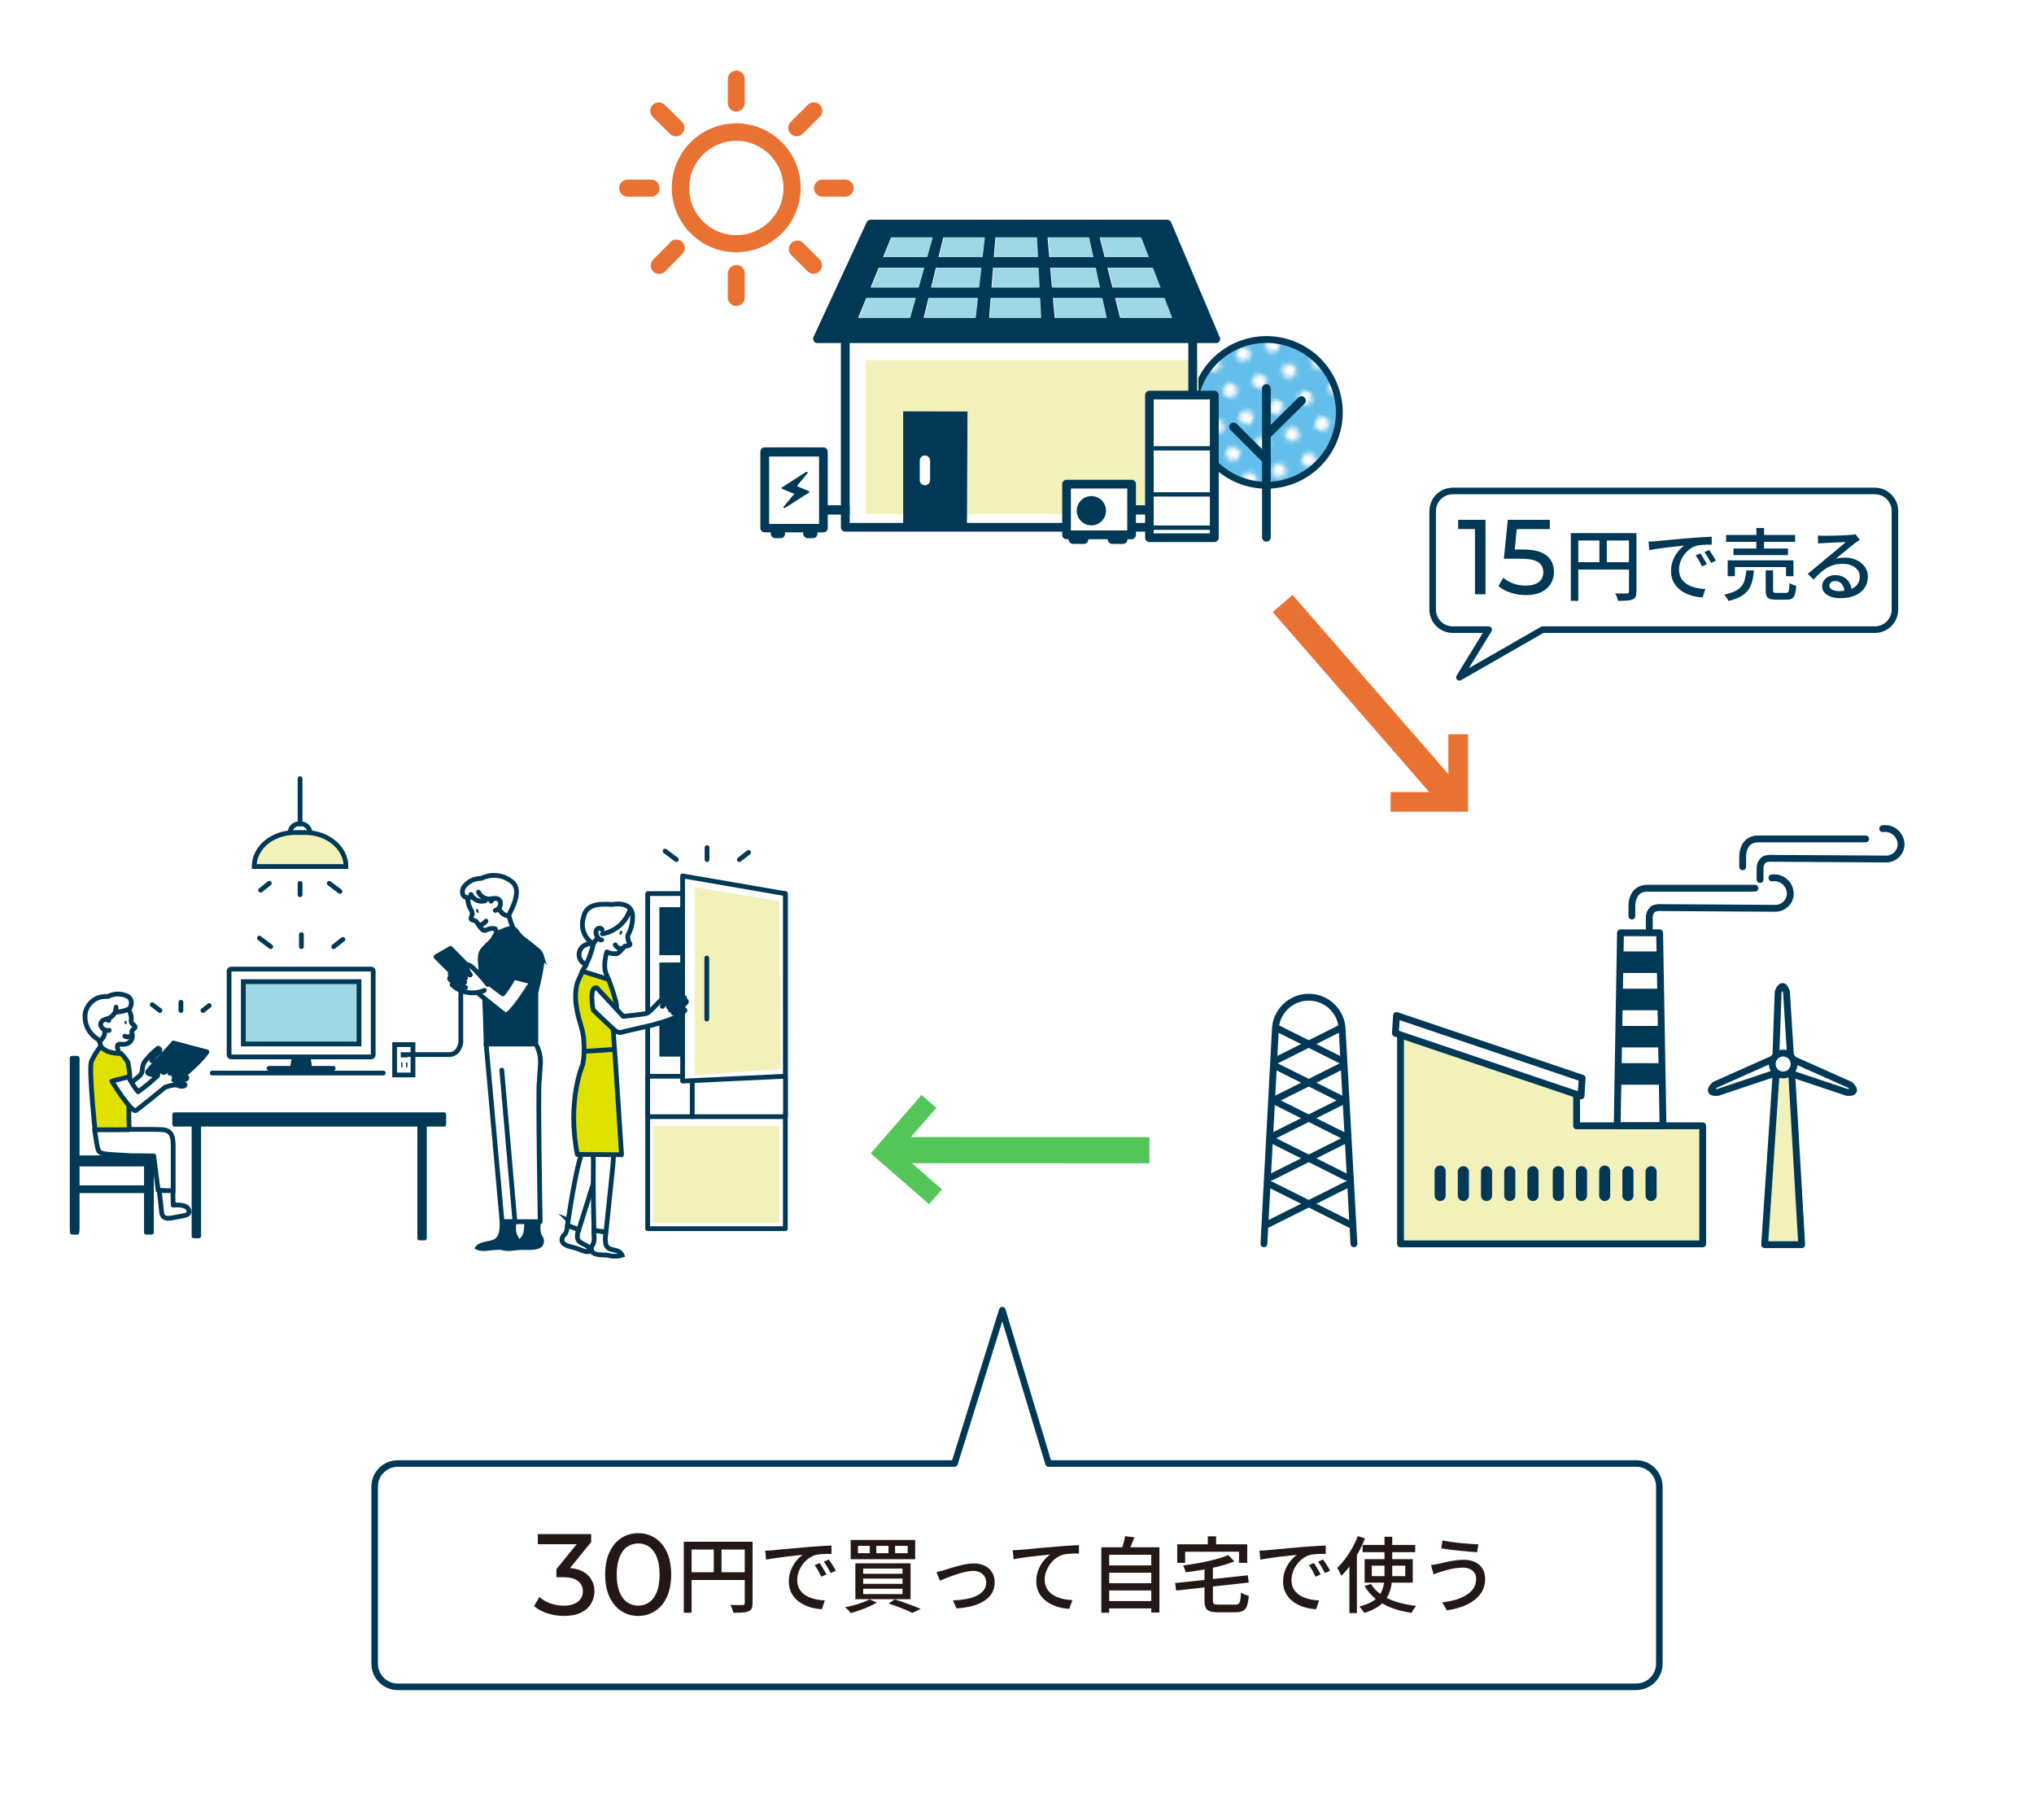 <?xml version="1.0" encoding="UTF-8"?><svg id="_レイヤー_4" xmlns="http://www.w3.org/2000/svg" xmlns:xlink="http://www.w3.org/1999/xlink" viewBox="0 0 440 393.667"><defs><style>.cls-1,.cls-2,.cls-3,.cls-4,.cls-5,.cls-6,.cls-7,.cls-8{fill:none;}.cls-9,.cls-10,.cls-11,.cls-12,.cls-13,.cls-14,.cls-15,.cls-16,.cls-17,.cls-18,.cls-19,.cls-6,.cls-7,.cls-8{stroke:#003856;}.cls-9,.cls-10,.cls-11,.cls-12,.cls-13,.cls-17,.cls-18,.cls-19,.cls-8{stroke-width:1.03px;}.cls-9,.cls-11,.cls-2,.cls-3,.cls-12,.cls-13,.cls-4,.cls-5,.cls-19{stroke-miterlimit:10;}.cls-9,.cls-18{fill:#e1e100;}.cls-20,.cls-10,.cls-19{fill:#003856;}.cls-10,.cls-15,.cls-16,.cls-17,.cls-18,.cls-6,.cls-7,.cls-8{stroke-linecap:round;stroke-linejoin:round;}.cls-11,.cls-21,.cls-15{fill:#f2f0bb;}.cls-22,.cls-12{fill:#a0d7e5;}.cls-2,.cls-3{stroke:#e97132;}.cls-2,.cls-4{stroke-width:5.669px;}.cls-3,.cls-5{stroke-width:4.252px;}.cls-13,.cls-23,.cls-16,.cls-17{fill:#fff;}.cls-24{fill:#231815;}.cls-25{fill:#64beeb;}.cls-14{fill:url(#bule);stroke-miterlimit:10;stroke-width:1.48px;}.cls-15,.cls-16,.cls-7{stroke-width:1.48px;}.cls-4,.cls-5{stroke:#54c659;}.cls-26{fill:#e97132;}.cls-6{stroke-width:1.417px;}.cls-27{fill:#0075c1;}</style><pattern id="bule" x="0" y="0" width="57" height="53" patternTransform="translate(-1061.75 180.917)" patternUnits="userSpaceOnUse" viewBox="0 0 57 53"><rect class="cls-1" width="57" height="53"/><rect class="cls-25" width="57" height="53"/><circle class="cls-23" cx="5.5" cy="10.561" r="1.5"/><circle class="cls-23" cx="13.833" cy="10.561" r="1.5"/><circle class="cls-23" cx="22.167" cy="10.561" r="1.5"/><circle class="cls-23" cx="30.5" cy="10.561" r="1.5"/><circle class="cls-23" cx="38.833" cy="10.561" r="1.5"/><circle class="cls-23" cx="47.167" cy="10.561" r="1.5"/><circle class="cls-23" cx="55.5" cy="10.561" r="1.5"/><circle class="cls-23" cx="1.5" cy="15.842" r="1.5"/><circle class="cls-23" cx="9.833" cy="15.842" r="1.5"/><circle class="cls-23" cx="18.167" cy="15.842" r="1.5"/><circle class="cls-23" cx="26.5" cy="15.842" r="1.5"/><circle class="cls-23" cx="34.833" cy="15.842" r="1.5"/><circle class="cls-23" cx="43.167" cy="15.842" r="1.5"/><circle class="cls-23" cx="51.5" cy="15.842" r="1.5"/><circle class="cls-23" cx="1.5" cy="5.281" r="1.5"/><circle class="cls-23" cx="9.833" cy="5.281" r="1.5"/><circle class="cls-23" cx="18.167" cy="5.281" r="1.5"/><circle class="cls-23" cx="26.5" cy="5.281" r="1.5"/><circle class="cls-23" cx="34.833" cy="5.281" r="1.5"/><circle class="cls-23" cx="43.167" cy="5.281" r="1.5"/><circle class="cls-23" cx="51.5" cy="5.281" r="1.5"/><circle class="cls-23" cx="5.5" cy="21.123" r="1.5"/><circle class="cls-23" cx="13.833" cy="21.123" r="1.5"/><circle class="cls-23" cx="22.167" cy="21.123" r="1.5"/><circle class="cls-23" cx="30.5" cy="21.123" r="1.5"/><circle class="cls-23" cx="38.833" cy="21.123" r="1.5"/><circle class="cls-23" cx="47.167" cy="21.123" r="1.5"/><circle class="cls-23" cx="55.5" cy="21.123" r="1.5"/><circle class="cls-23" cx="1.5" cy="26.403" r="1.5"/><circle class="cls-23" cx="9.833" cy="26.403" r="1.5"/><circle class="cls-23" cx="18.167" cy="26.403" r="1.5"/><circle class="cls-23" cx="26.5" cy="26.403" r="1.5"/><circle class="cls-23" cx="34.833" cy="26.403" r="1.5"/><circle class="cls-23" cx="43.167" cy="26.403" r="1.5"/><circle class="cls-23" cx="51.5" cy="26.403" r="1.5"/><circle class="cls-23" cx="5.5" cy="31.684" r="1.5"/><circle class="cls-23" cx="13.833" cy="31.684" r="1.5"/><circle class="cls-23" cx="22.167" cy="31.684" r="1.5"/><circle class="cls-23" cx="30.5" cy="31.684" r="1.5"/><circle class="cls-23" cx="38.833" cy="31.684" r="1.5"/><circle class="cls-23" cx="47.167" cy="31.684" r="1.5"/><circle class="cls-23" cx="55.5" cy="31.684" r="1.5"/><circle class="cls-23" cx="1.5" cy="36.964" r="1.5"/><circle class="cls-23" cx="9.833" cy="36.964" r="1.5"/><circle class="cls-23" cx="18.167" cy="36.964" r="1.5"/><circle class="cls-23" cx="26.5" cy="36.964" r="1.5"/><circle class="cls-23" cx="34.833" cy="36.964" r="1.5"/><circle class="cls-23" cx="43.167" cy="36.964" r="1.5"/><circle class="cls-23" cx="51.5" cy="36.964" r="1.5"/><circle class="cls-23" cx="5.5" cy="42.245" r="1.5"/><circle class="cls-23" cx="13.833" cy="42.245" r="1.5"/><circle class="cls-23" cx="22.167" cy="42.245" r="1.5"/><circle class="cls-23" cx="30.5" cy="42.245" r="1.5"/><circle class="cls-23" cx="38.833" cy="42.245" r="1.5"/><circle class="cls-23" cx="47.167" cy="42.245" r="1.5"/><circle class="cls-23" cx="55.5" cy="42.245" r="1.5"/><circle class="cls-23" cx="1.5" cy="47.526" r="1.5"/><circle class="cls-23" cx="9.833" cy="47.526" r="1.5"/><circle class="cls-23" cx="18.167" cy="47.526" r="1.5"/><circle class="cls-23" cx="26.5" cy="47.526" r="1.5"/><circle class="cls-23" cx="34.833" cy="47.526" r="1.5"/><circle class="cls-23" cx="43.167" cy="47.526" r="1.5"/><circle class="cls-23" cx="51.5" cy="47.526" r="1.5"/><circle class="cls-23" cx="5.5" cy="53" r="1.5"/><circle class="cls-23" cx="13.833" cy="53" r="1.5"/><circle class="cls-23" cx="22.167" cy="53" r="1.5"/><circle class="cls-23" cx="30.5" cy="53" r="1.5"/><circle class="cls-23" cx="38.833" cy="53" r="1.5"/><circle class="cls-23" cx="47.167" cy="53" r="1.5"/><circle class="cls-23" cx="55.5" cy="53" r="1.5"/><circle class="cls-23" cx="5.5" r="1.5"/><circle class="cls-23" cx="13.833" r="1.5"/><circle class="cls-23" cx="22.167" r="1.5"/><circle class="cls-23" cx="30.5" r="1.5"/><circle class="cls-23" cx="38.833" r="1.5"/><circle class="cls-23" cx="47.167" r="1.5"/><circle class="cls-23" cx="55.5" r="1.5"/></pattern></defs><polygon class="cls-15" points="302.959 269.08 302.959 222.968 341.056 233.969 341.056 243.542 368.331 243.542 368.331 269.08 303.024 269.08 302.959 269.08"/><path class="cls-20" d="M321.569,259.816c-.663,0-1.201-.538-1.201-1.201v-5.143c.002-.663.54-1.199,1.204-1.198.661.002,1.196.537,1.198,1.198v5.15c-.004.661-.54,1.194-1.201,1.194Z"/><path class="cls-20" d="M316.556,259.816c-.663,0-1.201-.538-1.201-1.201v-5.143c.002-.663.54-1.199,1.204-1.198.661.002,1.196.537,1.198,1.198v5.143c0,.663-.538,1.201-1.201,1.201Z"/><path class="cls-20" d="M311.542,259.816c-.663,0-1.201-.538-1.201-1.201v-5.143c-.077-.659.394-1.255,1.053-1.332.659-.077,1.255.394,1.332,1.053.011.093.011.186,0,.279v5.143c0,.657-.527,1.193-1.184,1.201Z"/><path class="cls-20" d="M331.613,259.816c-.663,0-1.201-.538-1.201-1.201v-5.143c.002-.663.54-1.199,1.204-1.198.661.002,1.196.537,1.198,1.198v5.143c0,.663-.538,1.201-1.201,1.201Z"/><path class="cls-20" d="M326.599,259.816c-.663,0-1.201-.538-1.201-1.201v-5.143c.002-.663.54-1.199,1.204-1.198.661.002,1.196.537,1.198,1.198v5.143c0,.663-.538,1.201-1.201,1.201Z"/><path class="cls-20" d="M347.14,259.816c-.663,0-1.201-.538-1.201-1.201v-5.143c-.077-.659.394-1.255,1.053-1.332.659-.077,1.255.394,1.332,1.053.011.093.011.186,0,.279v5.143c0,.657-.527,1.193-1.184,1.201Z"/><path class="cls-20" d="M342.111,259.816c-.663,0-1.201-.538-1.201-1.201v-5.143c.002-.663.54-1.199,1.204-1.198.661.002,1.196.537,1.198,1.198v5.143c0,.663-.538,1.201-1.201,1.201Z"/><path class="cls-20" d="M337.097,259.816c-.663,0-1.201-.538-1.201-1.201v-5.143c.002-.663.54-1.199,1.204-1.198.661.002,1.196.537,1.198,1.198v5.143c0,.663-.538,1.201-1.201,1.201Z"/><path class="cls-20" d="M357.168,259.816c-.663,0-1.201-.538-1.201-1.201v-5.143c.002-.663.54-1.199,1.204-1.198.661.002,1.196.537,1.198,1.198v5.143c0,.663-.538,1.201-1.201,1.201Z"/><path class="cls-20" d="M352.154,259.816c-.663,0-1.201-.538-1.201-1.201v-5.143c.002-.663.54-1.199,1.204-1.198.661.002,1.196.537,1.198,1.198v5.143c0,.663-.538,1.201-1.201,1.201Z"/><polygon class="cls-7" points="359.747 243.525 349.834 243.525 350.548 201.794 359.017 201.794 359.747 243.525"/><rect class="cls-20" x="350.142" y="205.818" width="9.313" height="4.657"/><rect class="cls-20" x="350.142" y="213.882" width="9.313" height="4.657"/><rect class="cls-20" x="350.142" y="221.93" width="9.313" height="4.657"/><rect class="cls-20" x="350.142" y="229.993" width="9.605" height="4.657"/><path class="cls-7" d="M292.883,269.064l-2.531-46.112c-.003-3.997-3.244-7.234-7.241-7.232-3.993.003-7.229,3.239-7.232,7.232l-2.466,46.112"/><line class="cls-7" x1="276.236" y1="222.416" x2="289.979" y2="229.296"/><line class="cls-7" x1="289.979" y1="222.416" x2="276.236" y2="229.296"/><line class="cls-7" x1="276.236" y1="230.772" x2="289.979" y2="237.652"/><line class="cls-7" x1="289.979" y1="230.772" x2="276.236" y2="237.652"/><line class="cls-7" x1="275.392" y1="238.041" x2="290.806" y2="245.748"/><line class="cls-7" x1="290.806" y1="238.041" x2="275.392" y2="245.748"/><line class="cls-7" x1="275.019" y1="246.527" x2="291.195" y2="254.624"/><line class="cls-7" x1="291.195" y1="246.527" x2="275.019" y2="254.624"/><line class="cls-7" x1="274.208" y1="255.954" x2="292.007" y2="264.846"/><line class="cls-7" x1="292.007" y1="255.954" x2="274.208" y2="264.846"/><polyline class="cls-15" points="384.231 231.941 381.733 269.259 389.748 269.259 387.558 231.697"/><path class="cls-16" d="M384.167,228.306l.487-13.727s.941-2.677,1.801,0l.86,13.71"/><path class="cls-16" d="M387.639,229.085l12.558,5.598s2.126,1.866-.665,1.623l-12.98-4.348"/><path class="cls-16" d="M383.518,229.085l-12.558,5.598s-2.126,1.866.665,1.623l12.98-4.348"/><circle class="cls-16" cx="385.74" cy="230.172" r="2.369"/><path class="cls-7" d="M383.307,189.917c1.905-.272,3.671,1.051,3.943,2.957.031.214.041.43.032.645-.146,1.728-1.626,3.036-3.359,2.969l-24.143-.146s-1.833-.146-2.304.422c-.458.447-.71,1.064-.698,1.704v2.434"/><path class="cls-7" d="M379.624,192.14h-23.235c-3.586,0-3.375,3.943-3.375,3.943v2.077"/><path class="cls-7" d="M407.271,179.257c1.905-.272,3.671,1.051,3.943,2.957.031.214.041.43.032.645-.146,1.728-1.626,3.036-3.359,2.969l-24.143-.146s-1.833-.146-2.304.422c-.459.453-.711,1.075-.698,1.72v2.434"/><path class="cls-7" d="M403.588,181.48h-23.235c-3.586,0-3.375,3.943-3.375,3.943v2.093"/><polygon class="cls-16" points="342.013 237.068 301.855 223.503 302.099 219.674 342.257 233.239 342.013 237.068"/><circle class="cls-14" cx="273.963" cy="89.211" r="15.763" transform="translate(96.496 316.19) rotate(-70.016)"/><path class="cls-20" d="M273.96,117.176c-.523,0-.948-.424-.948-.948v-32.05c-.065-.519.304-.993.823-1.058.519-.065.993.304,1.058.823h0c.01.078.01.157,0,.235v32.08c-.016.506-.427.91-.933.919Z"/><path class="cls-20" d="M273.96,100.408c-.251-.004-.49-.103-.671-.277l-7.101-7.116c-.366-.351-.379-.932-.028-1.299,0,0,0,0,0,0l.028-.028c.369-.361.958-.361,1.327,0l7.101,7.072c.37.358.38.949.022,1.32,0,0,0,0,0,0l-.022.022c-.17.185-.406.295-.656.306Z"/><path class="cls-20" d="M274.383,94.706c-.246-.004-.482-.103-.656-.277-.37-.358-.38-.949-.022-1.32,0,0,0,0,0,0l.022-.022,7.145-7.101c.369-.361.958-.361,1.327,0,.366.351.379.932.028,1.299,0,0,0,0,0,0l-.028.028-7.16,7.072c-.17.187-.405.302-.656.321Z"/><rect class="cls-23" x="182.854" y="62.014" width="75.154" height="52.042"/><rect class="cls-21" x="187.25" y="77.917" width="72" height="33.333"/><path class="cls-20" d="M258.008,115.004h-75.154c-.515.007-.939-.404-.948-.919v-52.071c.008-.518.43-.933.948-.933h75.154c.518,0,.94.415.948.933v52.056c0,.515-.418.933-.933.933h-.015ZM183.802,113.123h73.258v-50.161h-73.258v50.161Z"/><polygon class="cls-20" points="262.878 73.271 176.774 73.271 188.249 48.409 252.365 48.409 262.878 73.271"/><path class="cls-20" d="M262.878,74.219h-86.032c-.523-.002-.946-.426-.946-.949,0-.135.029-.269.086-.392l11.49-24.789c.149-.334.48-.551.846-.554h64.159c.381.004.724.233.875.583l10.513,24.862c.118.293.086.625-.087.889-.214.274-.561.408-.904.35ZM178.305,72.338h83.217l-9.813-22.995h-62.847l-10.557,22.995Z"/><polygon class="cls-23" points="200.44 55.613 191.034 55.613 192.77 51.355 201.635 51.355 200.44 55.613"/><polygon class="cls-23" points="212.426 55.613 203.02 55.613 204.056 51.355 212.907 51.355 212.426 55.613"/><polygon class="cls-23" points="224.412 55.613 214.992 55.613 215.327 51.355 224.193 51.355 224.412 55.613"/><polygon class="cls-23" points="236.398 55.613 226.978 55.613 226.614 51.355 235.465 51.355 236.398 55.613"/><polygon class="cls-23" points="248.384 55.613 238.964 55.613 237.885 51.355 246.736 51.355 248.384 55.613"/><polygon class="cls-23" points="198.602 62.174 188.337 62.174 190.087 57.917 199.798 57.917 198.602 62.174"/><polygon class="cls-23" points="211.682 62.174 201.416 62.174 202.452 57.917 212.163 57.917 211.682 62.174"/><polygon class="cls-23" points="224.747 62.174 214.482 62.174 214.817 57.917 224.528 57.917 224.747 62.174"/><polygon class="cls-23" points="237.827 62.174 227.561 62.174 227.182 57.917 236.894 57.917 237.827 62.174"/><polygon class="cls-23" points="250.907 62.174 240.641 62.174 239.562 57.917 249.273 57.917 250.907 62.174"/><polygon class="cls-23" points="196.765 68.736 185.639 68.736 187.389 64.478 197.961 64.478 196.765 68.736"/><polygon class="cls-23" points="210.938 68.736 199.813 68.736 200.848 64.478 211.419 64.478 210.938 68.736"/><polygon class="cls-23" points="225.097 68.736 213.971 68.736 214.307 64.478 224.878 64.478 225.097 68.736"/><polygon class="cls-23" points="239.27 68.736 228.145 68.736 227.766 64.478 238.337 64.478 239.27 68.736"/><polygon class="cls-23" points="253.429 68.736 242.303 68.736 241.224 64.478 251.796 64.478 253.429 68.736"/><polygon class="cls-20" points="209.291 89.019 195.38 88.99 195.38 113.56 209.174 113.589 209.291 89.019"/><path class="cls-23" d="M198.967,99.795v3.922c-.074.616.365,1.175.981,1.249s1.175-.365,1.249-.981c0-.004.001-.008.001-.013.01-.085.01-.17,0-.255v-3.922c.074-.616-.365-1.175-.981-1.249s-1.175.365-1.249.981c0,.004-.001.008-.001.013-.01.085-.01.17,0,.255"/><rect class="cls-20" x="177.503" y="109.769" width="5.833" height="1.079"/><path class="cls-20" d="M183.802,111.315h-6.766v-2.012h6.766v2.012ZM177.969,110.381h4.899v-.146h-4.899v.146Z"/><rect class="cls-27" x="232.082" y="115.441" width="2.391" height="1.269"/><rect class="cls-20" x="231.148" y="114.508" width="4.272" height="3.15" rx=".948" ry=".948"/><rect class="cls-27" x="240.554" y="115.441" width="2.391" height="1.269"/><rect class="cls-20" x="239.62" y="114.508" width="4.272" height="3.15" rx=".948" ry=".948"/><rect class="cls-20" x="244.17" y="109.769" width="5.833" height="1.079"/><path class="cls-20" d="M250.484,111.315h-6.78v-2.012h6.78v2.012ZM244.651,110.381h4.899v-.146h-4.899v.146Z"/><rect class="cls-23" x="248.646" y="85.476" width="14.042" height="30.84"/><path class="cls-20" d="M262.688,117.264h-14.042c-.518-.008-.933-.43-.933-.948v-30.84c0-.518.415-.94.933-.948h14.042c.523,0,.948.424.948.948v30.782c.032.522-.365.972-.887,1.005,0,0,0,0,0,0h-.06ZM249.565,115.383h12.161v-28.974h-12.161v28.974Z"/><path class="cls-20" d="M262.047,97.462h-12.482c-.262.042-.509-.137-.551-.399-.041-.257.129-.5.385-.548.055-.01.111-.01.166,0h12.482c.262.046.437.296.39.557-.035.199-.191.355-.39.39Z"/><path class="cls-20" d="M262.047,107.421h-12.482c-.258,0-.466-.21-.466-.467,0-.257.209-.466.466-.466h12.483c.258,0,.466.21.466.467,0,.257-.209.466-.466.466h-.001Z"/><path class="cls-20" d="M262.047,114.625h-12.482c-.262.042-.509-.137-.551-.399-.041-.257.129-.5.385-.548.055-.01.111-.01.166,0h12.482c.262.046.437.296.39.557-.035.199-.191.355-.39.39Z"/><rect class="cls-23" x="230.711" y="104.738" width="14.071" height="10.965"/><path class="cls-20" d="M244.782,116.651h-14.071c-.518-.008-.933-.43-.933-.948v-10.965c0-.518.415-.94.933-.948h14.071c.523,0,.948.424.948.948v10.965c0,.523-.424.948-.948.948ZM231.659,114.756h12.19v-9.07h-12.19v9.07Z"/><circle class="cls-20" cx="236.092" cy="110.483" r="3.164"/><rect class="cls-27" x="167.675" y="113.91" width="1.196" height="1.546"/><rect class="cls-20" x="166.727" y="112.977" width="3.091" height="3.441" rx=".948" ry=".948"/><rect class="cls-27" x="174.688" y="113.91" width="1.196" height="1.546"/><rect class="cls-20" x="173.741" y="112.977" width="3.091" height="3.441" rx=".948" ry=".948"/><rect class="cls-23" x="165.429" y="97.724" width="12.701" height="16.506"/><path class="cls-20" d="M178.13,115.164h-12.701c-.518,0-.94-.415-.948-.933v-16.506c0-.523.424-.948.948-.948h12.701c.518.008.933.43.933.948v16.506c0,.515-.418.932-.933.933ZM166.377,113.341h10.805v-14.582h-10.805v14.582Z"/><path class="cls-20" d="M174.965,106.24l-2.581-1.079,2.289-2.785c.07-.074.07-.189,0-.262-.105-.057-.231-.057-.335,0l-5.191,3.325c-.058.031-.087.097-.073.16.019.074.074.134.146.16l2.596,1.079-2.304,2.785c-.068.056-.078.157-.022.226,0,0,0,0,0,0l.022.022h.102c.071.022.147.022.219,0l5.191-3.325c.06-.036.089-.107.073-.175-.024-.06-.071-.108-.131-.131Z"/><path class="cls-26" d="M159.276,26.683c-7.699-.008-13.947,6.227-13.955,13.925-.008,7.699,6.227,13.947,13.925,13.955,7.699.008,13.947-6.227,13.955-13.925v-.015c0-7.693-6.232-13.932-13.925-13.94M159.276,50.874c-5.637,0-10.207-4.57-10.207-10.207s4.57-10.207,10.207-10.207,10.207,4.57,10.207,10.207-4.57,10.207-10.207,10.207h0M159.276,24.102c1.015,0,1.837-.823,1.837-1.837v-5.162c0-1.015-.823-1.837-1.837-1.837s-1.837.823-1.837,1.837h0v5.206c0,1.015.823,1.837,1.837,1.837M159.276,57.348c-1.015,0-1.837.823-1.837,1.837v5.162c0,1.015.823,1.837,1.837,1.837s1.837-.823,1.837-1.837v-5.206c0-1.015-.823-1.837-1.837-1.837M144.942,28.958c.344.344.811.538,1.298.54.486-.006.951-.199,1.298-.54.716-.717.716-1.878,0-2.596l-3.733-3.689c-.721-.717-1.886-.713-2.603.007s-.713,1.886.007,2.603l3.733,3.675ZM173.624,52.434c-.81-.625-1.973-.475-2.597.335-.51.66-.515,1.58-.013,2.246l3.689,3.675c.341.349.81.544,1.298.54,1.015-.009,1.83-.84,1.82-1.854-.004-.474-.192-.927-.522-1.266l-3.675-3.675ZM142.682,40.769c.033-1.022-.769-1.877-1.792-1.91,0,0-.001,0-.002,0h-5.249c-1.019.091-1.771.99-1.68,2.009.079.893.787,1.601,1.68,1.68h5.249c1.012-.007,1.83-.826,1.837-1.837M182.971,38.858h-5.206c-1.019.091-1.771.99-1.68,2.009.079.893.787,1.601,1.68,1.68h5.206c1.019-.091,1.771-.99,1.68-2.009-.079-.893-.787-1.601-1.68-1.68M144.986,52.449l-3.675,3.689c-.713.717-.709,1.876.007,2.588.717.713,1.876.709,2.588-.007l3.631-3.704c.75-.685.803-1.847.118-2.597-.685-.75-1.847-.803-2.597-.118-.041.038-.082.077-.12.12M172.312,29.497c.492.003.965-.191,1.312-.54l3.718-3.675c.721-.717.724-1.882.007-2.603s-1.882-.724-2.603-.007h0l-3.689,3.689c-.717.718-.715,1.882.003,2.598.344.343.809.536,1.295.537"/><line class="cls-2" x1="313.813" y1="172.351" x2="277.462" y2="130.546"/><polyline class="cls-3" points="300.816 173.465 315.441 173.465 315.441 158.84"/><line class="cls-4" x1="193.255" y1="248.8" x2="248.654" y2="248.825"/><polyline class="cls-5" points="200.947 238.265 191.346 249.297 202.378 258.898"/><line class="cls-8" x1="58.193" y1="231.11" x2="72.087" y2="231.11"/><polygon class="cls-19" points="67.032 231.165 63.248 231.165 63.617 228.856 66.677 228.856 67.032 231.165"/><rect class="cls-13" x="49.559" y="209.634" width="31.175" height="19.003" rx=".437" ry=".437"/><rect class="cls-12" x="52.633" y="212.353" width="25.028" height="13.484"/><rect class="cls-17" x="62.77" y="178.227" width="4.29" height="3.743" rx="1.872" ry="1.872"/><path class="cls-11" d="M54.983,187.448c0-4.098,3.962-7.35,8.798-7.35h2.268c4.836,0,8.798,3.306,8.798,7.35h-19.864Z"/><line class="cls-8" x1="64.915" y1="178.227" x2="64.915" y2="168.445"/><line class="cls-8" x1="58.262" y1="191.082" x2="56.376" y2="192.571"/><line class="cls-8" x1="64.915" y1="191.082" x2="64.915" y2="193.568"/><line class="cls-8" x1="71.226" y1="191.082" x2="73.549" y2="192.844"/><line class="cls-8" x1="72.183" y1="204.784" x2="74.177" y2="203.213"/><line class="cls-8" x1="65.202" y1="204.784" x2="65.202" y2="202.175"/><line class="cls-8" x1="58.562" y1="204.784" x2="56.117" y2="202.94"/><line class="cls-8" x1="43.904" y1="218.596" x2="45.256" y2="217.531"/><line class="cls-8" x1="39.136" y1="218.596" x2="39.136" y2="216.82"/><line class="cls-8" x1="34.6" y1="218.596" x2="32.933" y2="217.339"/><line class="cls-8" x1="159.93" y1="185.959" x2="161.925" y2="184.402"/><line class="cls-8" x1="152.949" y1="185.959" x2="152.949" y2="183.35"/><line class="cls-8" x1="146.31" y1="185.959" x2="143.864" y2="184.115"/><path class="cls-20" d="M117.156,262.586c0,1.516-.615,3.456.096,4.686.515.651.559,1.557.109,2.254-.943,1.202-3.538.792-4.877.861-1.571.096-3.142.615-4.549-.301.738-1.544,2.568-1.366,3.948-1.858,1.967-.724,1.366-3.47,1.585-5.164l3.689-.478Z"/><path class="cls-20" d="M111.856,262.586c0,1.516-.615,3.456.096,4.686.515.651.559,1.557.109,2.254-.943,1.202-3.538.792-4.877.861-1.571.096-3.142.615-4.549-.301.751-1.544,2.568-1.366,3.948-1.858,1.967-.724,1.366-3.47,1.585-5.164l3.689-.478Z"/><path class="cls-17" d="M105.161,225.85l3.443,38.402h3.361c0,.519-.178-23.73.15-24.727"/><path class="cls-17" d="M101.145,194.197c.096,2.459,1.284,2.732.97,3.73-.068.246-.301.697-.178.915s.56.232.861.342.902,1.189,1.202,1.53c.628.738.724.683,1.667.287.462-.179.969-.208,1.448-.082.26.52.466,1.064.615,1.626l3.415-1.366c-.408-.992-.764-2.004-1.066-3.033.052-.321.168-.627.342-.902.943-1.913,1.995-4.44.724-6.12-1.748-1.735-4.374-2.238-6.639-1.271l-.492.178c-1.525-.008-2.952.752-3.798,2.022-.161.365-.218.766-.164,1.161.026.421.317.778.724.888.386.094.789.094,1.175,0"/><path class="cls-19" d="M117.238,206.998c-.203-.7-.649-1.306-1.257-1.708-.915-.71-1.366-1.175-2.295-1.817-.805-.566-1.499-1.274-2.049-2.09-.642-.888-1.366-.519-2.254-.26-.663.258-1.311.555-1.94.888-.492.328-.533.724-.82,1.189-.364.47-.781.896-1.243,1.271-1.284,1.298-1.448,1.557-1.503,3.169,0,.574.287,3.579.287,3.579.806.26.123-.123.314.71.437,1.926.683,13.921.683,13.921h10.752v-11.066s1.626-6.298,1.325-7.787Z"/><path class="cls-20" d="M33.261,249.949h-16.052v-21.039c.008-.254-.184-.47-.437-.492h-1.243c-.256.015-.452.234-.437.49,0,0,0,0,0,0h0v36.886c0,1.148.246,1.284.437,1.284h1.243c.191,0,.437-.137.437-1.284v-7.691h13.948v8.47c-.016.259.178.484.437.505h1.243c.259-.022.453-.246.437-.505l-.014-16.625ZM31.157,256.425h-13.948v-4.098h13.948v4.098Z"/><rect class="cls-13" x="85.366" y="225.973" width="3.975" height="6.571"/><rect class="cls-20" x="86.691" y="227.626" width="1.544" height="1.12"/><rect class="cls-20" x="86.773" y="229.826" width=".287" height="1.066"/><rect class="cls-20" x="87.839" y="229.826" width=".287" height="1.066"/><rect class="cls-17" x="140.107" y="193.309" width="29.782" height="72.488"/><rect class="cls-20" x="142.635" y="196.246" width="24.714" height="32.323"/><rect class="cls-17" x="140.107" y="232.818" width="9.686" height="8.743"/><rect class="cls-17" x="149.752" y="232.818" width="20.164" height="8.743"/><rect class="cls-23" x="142.198" y="206.629" width="7.022" height="1.585"/><rect class="cls-23" x="142.198" y="218.555" width="7.022" height="1.585"/><path class="cls-17" d="M35.16,244.375c1.366.123,2.309.71,2.309,3.402v10.041l-3.265-.328-.943-7.432c-7.568-.137-2.5.082-8.197-.246-3.88-.219-3.771-.273-4.18-2.732-.246-1.366-.41-2.732-.41-2.732,0,0,13.293-.109,14.686.027Z"/><path class="cls-20" d="M96.5,241.137c0-.273-.164-.505-.383-.505h-58.457c-.205,0-.383.232-.383.505v2.063c0,.273.178.505.383.505h3.798v23.648c0,.273.178.505.383.505h1.284c.205,0,.369-.232.369-.505v-23.648h46.79v24.112c0,.273.178.505.383.505h1.271c.219,0,.383-.232.383-.505v-24.112h3.798c.219,0,.383-.232.383-.505v-2.063Z"/><polygon class="cls-17" points="169.889 232.818 147.662 233.87 147.662 189.484 169.889 193.322 169.889 232.818"/><polygon class="cls-21" points="168.917 231.25 150.25 232.583 150.25 191.917 168.556 194.917 168.917 231.25"/><line class="cls-8" x1="152.895" y1="207.23" x2="152.895" y2="220.454"/><path class="cls-8" d="M106.241,194.948c.271-.539.928-.757,1.467-.487.21.106.381.276.487.487.285.796-.13,1.671-.925,1.956h0c-.041.014-.083.028-.126.039"/><path class="cls-8" d="M107.976,196.601c.345.854,1.133,1.448,2.049,1.544"/><path class="cls-8" d="M101.869,193.486c.548,1.158,1.862,1.74,3.087,1.366"/><path class="cls-8" d="M103.508,192.995c.548,1.158,1.862,1.74,3.087,1.366"/><path class="cls-8" d="M105.134,199.265c-.382.473-.911.804-1.503.943"/><path class="cls-20" d="M103.345,196.67c-.078-.07-.195-.07-.273,0-.049.013-.083.058-.082.109-.014.095-.014.192,0,.287.027.084.069.163.123.232h0c.039.056.084.107.137.15.053.052.138.052.191,0,0,0,.096,0,.082-.082-.007-.045-.007-.091,0-.137-.003-.122-.041-.241-.109-.342-.011-.076-.034-.15-.068-.219Z"/><path class="cls-8" d="M27.92,218.5c1.025,2.159,0,2.281.738,2.992.178.164.587.464.574.697s-.396.451-.615.683.082.806,0,1.503c-.113.822-.785,1.454-1.612,1.516-.615.109-1.175-.164-1.503.123s.178,1.489.178,1.68"/><path class="cls-8" d="M23.534,220.755c-.501-.362-1.202-.25-1.564.252-.131.182-.205.399-.212.623.13.835.911,1.407,1.746,1.279.037,0,.075-.014.112-.022"/><path class="cls-8" d="M22.66,222.995c.073.904-.371,1.772-1.148,2.24"/><path class="cls-8" d="M25.392,218.924c.862-.064,1.705-.287,2.486-.656.41-.178.656-1.366.492-1.776-.122-.371-.356-.696-.669-.929-1.367-.705-2.991-.705-4.358,0h-.519c-2.118-.01-3.948,1.477-4.372,3.552-.318,2.123.598,4.242,2.363,5.465.279.156.521.371.71.628.197.666.339,1.347.424,2.036"/><path class="cls-8" d="M25.119,217.872c.015,1.277-.91,2.371-2.172,2.568"/><path class="cls-8" d="M27.018,224.143c.438.283,1.015.208,1.366-.178"/><path class="cls-20" d="M26.936,220.973c.043-.092.131-.154.232-.164.042-.024.094-.024.137,0,.041.086.069.178.082.273.014.081.014.164,0,.246h0c.004.064.004.128,0,.191-.053.052-.138.052-.191,0h-.109c-.014,0,0,0-.096-.096-.041-.11-.041-.231,0-.342-.022-.035-.04-.071-.055-.109Z"/><path class="cls-17" d="M108.55,231.493l2.842,32.787h5.465c0,.519-.519-29.468-.191-30.465,0,0,.191-3.101.246-3.757.058-1.271-.195-2.538-.738-3.689"/><path class="cls-10" d="M44.764,227.558c-1.817,2.732-8.033,7.732-6.694,6.011.068-.096-.137.205-.26.26-.255.064-.525.04-.765-.068l-4.686-1.462c-.173-.019-.328-.115-.424-.26-.025-.066-.025-.139,0-.205.15-.287,5.465-5.902,5.574-6.202l7.254,1.926Z"/><path class="cls-17" d="M32.838,229.471h0v-.109c.41-.287.519-.765.861-1.12.278-.211.539-.444.779-.697.176-.217.143-.535-.074-.711-.055-.044-.118-.077-.185-.095-1.155.886-2.181,1.93-3.046,3.101-.228.51-.367,1.055-.41,1.612.005.484-.199.948-.56,1.271l-1.803,1.516"/><path class="cls-17" d="M104.164,211.219c1.446,1.371,2.99,2.635,4.618,3.784.89-1.111,1.664-2.31,2.309-3.579l3.975.984s-4.863,7.924-5.861,7.063c-.546-.314-6.68-5.328-6.981-5.588"/><path class="cls-10" d="M94.314,206.97c.683.751,4.891,4.863,5.588,5.615.061.078.141.139.232.178.161.039.332.004.464-.096l2.459-1.366c.111-.019.188-.12.178-.232-.014-.109,0-.096-.082-.15s-5.465-5.547-5.697-5.765l-3.142,1.817Z"/><path class="cls-17" d="M104.779,214.238c-2.356,1.028-5.098.561-6.981-1.189,0-.765,2.281.519,2.91.574-.833-.424-3.689-1.462-3.443-2.022,0-.437,2.459.792,3.279.888-.847-.492-3.552-1.161-3.128-1.926.997-.205,2.377.683,3.292,1.038-.888-.779-3.388-1.148-2.951-2.077,1.516.178,2.555,1.148,3.989,1.366-.478-.669-1.12-1.885-.847-2.022.546-1.052,3.934,3.265,4.618,4.098"/><path class="cls-8" d="M99.683,214.375v11.23s-.355,2.527-2.527,2.527h-8.634"/><path class="cls-13" d="M128.468,265.988c-.096,1.038.314,2.404-.219,3.224-.372.436-.432,1.058-.15,1.557.601.861,2.404.656,3.32.751,1.024.314,2.118.314,3.142,0-.451-1.079-1.721-1.011-2.65-1.366-1.366-.574-.847-2.445-.915-3.607l-2.527-.56Z"/><path class="cls-13" d="M123.003,264.02c-.328.984-.219,2.404-.902,3.087-.456.347-.647.942-.478,1.489.41.97,2.213,1.161,3.087,1.448s1.981.97,3.087.615c-.219-1.161-1.475-1.366-2.295-1.94-1.189-.833-.314-2.568-.123-3.716l-2.377-.984Z"/><path class="cls-13" d="M129.452,252.504l1.366-7.227h-5.178v4.836s-1.12,2.951-2.896,14.946l2.459.97,4.249-13.525Z"/><path class="cls-13" d="M132.566,252.326l.451-6.257-5.055-1.189.396,6.066s-.096,7.596.137,15.219l2.596.369,1.475-14.208Z"/><path class="cls-17" d="M131.651,211.875c-.333-.662-.594-1.358-.779-2.077-.107-.865-.07-1.742.109-2.596.056-.437.157-.867.301-1.284.662.335,1.408.468,2.145.383.683-.164,1.544-1.639,1.831-1.653,1.093,0,1.025-.437,1.025-.437-.369-.54-.538-1.193-.478-1.844.787-1.395,1.143-2.993,1.025-4.59-.478-2.965-4.262-2.104-4.44-2.118-3.128-.205-5.642,0-6.189,2.869-.652,2.158.228,4.484,2.145,5.669-.441,2.091-1.246,4.089-2.377,5.902"/><path class="cls-18" d="M133.181,230.277s-.533-7.131-.628-8.648,1.23-2.732.683-4.918c-.442-1.639-.971-3.253-1.585-4.836-1.148-.383-5.683-1.776-5.683-1.776-.505,1.366-.97,2.049-1.202,2.951-.342,1.691-.342,3.432,0,5.123.287,2.418,1.503,4.672,1.53,7.131.14,1.646.067,3.304-.219,4.932,0,0-3.484,7.801-1.189,19.495l9.563.068-1.271-19.522Z"/><path class="cls-8" d="M136.228,196.929c-.896,2.647-3.163,4.596-5.915,5.082"/><path class="cls-8" d="M130.244,201.096c-.173-.301-.555-.41-.861-.246-.299.176-.477.501-.464.847.015.338.113.666.287.956.191.369.546.751.943.669"/><path class="cls-20" d="M134.014,201.97c-.009.107.06.205.164.232.044.034.106.034.15,0,.071-.073.131-.156.178-.246.044-.082.076-.169.096-.26h0v-.205c-.006-.075-.071-.132-.147-.126,0,0,0,0,0,0h-.139c-.05-.002-.098.025-.123.068-.093.093-.155.212-.178.342-.007.065-.009.13,0,.194Z"/><path class="cls-8" d="M134.288,205.194c-.517-.022-.977-.334-1.189-.806"/><path class="cls-8" d="M129.315,202.981c-.325.256-.599.571-.806.929"/><path class="cls-8" d="M128.099,204.074c-.611.031-1.207.194-1.749.478-1.071.649-1.414,2.043-.766,3.114.283.467.724.816,1.244.984"/><path class="cls-17" d="M129.124,213.719l5.697,6.148s4.645-.492,5.014-.628c.997-.328,3.279-3.374,3.866-3.374.342,0-.082,1.161-.437,1.844,1.18-1.123,2.574-1.996,4.098-2.568.738.519-1.954,1.79-2.732,2.732,1.006-.88,2.151-1.586,3.388-2.09.669.451-2.159,2.036-2.992,2.732.888-.41,3.292-2.295,3.429-1.967.41.328-2.008,1.94-2.828,2.582.697-.287,2.336-1.134,2.555-.574-1.257,1.803-6.161,2.883-7.008,3.169l-6.339,1.475c-.531.25-1.156.187-1.626-.164-.806-.587-4.904-4.577-4.904-4.577,0,0-.973-5.272.82-4.741Z"/><line class="cls-8" x1="126.651" y1="227.421" x2="132.853" y2="227.025"/><path class="cls-9" d="M27.879,237.749c-.082,6.598.15,6.639.15,6.639h-7.486s-1.366-13.142-.779-14.768c.536-1.155,1.2-2.246,1.981-3.251.461.46,1.002.831,1.598,1.093.92.306,1.885.459,2.855.451h0c.552.552,1.038,1.166,1.448,1.831.228,1.085.379,2.186.451,3.292,0,0-.205,4.003-.219,4.713Z"/><path class="cls-17" d="M34.054,232.804h-.082c-1.283,1.222-2.653,2.35-4.098,3.374-.806-.992-1.502-2.069-2.077-3.21l-3.607.902s4.358,7.104,5.273,6.325c.478-.273,6.079-4.836,6.353-5.068h.164c.597-.227,1.222-.374,1.858-.437.683,0,1.271.519,1.967.232.137-.021.232-.149.211-.286-.001-.009-.003-.019-.006-.028-.043-.07-.112-.119-.191-.137l-2.24-.847,2.336-.137c.205,0,.464,0,.519-.26s-.342-.478-.669-.478h-2.172l1.899-1.23c.191-.123.424-.328.342-.546s-.519-.191-.792,0l-2.281,1.23c.683-.792,1.243-1.271,1.913-2.049.12-.115.205-.262.246-.424.034-.162-.069-.32-.23-.355,0,0-.001,0-.002,0-1.051.574-1.98,1.349-2.732,2.281-.205.246-.615.519-.779.232-.027-.084-.027-.175,0-.26,0-.874.164-.902.137-1.776,0,0,0-.26-.464-.109s-.642.997-.574,1.448c-.01.544-.083,1.085-.219,1.612Z"/><path class="cls-17" d="M34.955,262.19l-.505-4.631h2.937l.082,3.142s2.842-.328,3.306.929-.642,1.284-2.213,1.571c-1.339.205-3.415,1.052-3.607-1.011Z"/><line class="cls-8" x1="45.917" y1="232.126" x2="82.917" y2="232.126"/><path class="cls-20" d="M319.068,128.55v-15.18l.988,1.081h-4.623v-2.001h5.911v16.1h-2.276Z"/><path class="cls-20" d="M330.062,128.734c-1.135,0-2.234-.177-3.3-.529-1.066-.353-1.937-.828-2.611-1.426l1.059-1.817c.536.506,1.233.92,2.093,1.242.858.322,1.771.483,2.737.483,1.227,0,2.169-.261,2.829-.782.659-.521.988-1.219.988-2.093,0-.598-.146-1.119-.437-1.564-.292-.445-.794-.786-1.507-1.024-.713-.237-1.69-.356-2.933-.356h-3.656l.851-8.418h9.085v2.001h-8.234l1.196-1.127-.667,6.647-1.196-1.104h3.105c1.61,0,2.905.207,3.887.621s1.694.985,2.14,1.713c.444.729.667,1.568.667,2.519,0,.92-.223,1.76-.667,2.519-.445.759-1.116,1.365-2.013,1.817-.897.453-2.036.679-3.416.679Z"/><path class="cls-20" d="M339.804,115.324h13.328v1.598h-11.713v13.056h-1.615v-14.654ZM340.688,121.614h12.461v1.598h-12.461v-1.598ZM345.992,116.157h1.598v6.256h-1.598v-6.256ZM352.384,115.324h1.615v12.665c0,.465-.06.827-.179,1.088s-.343.459-.672.595c-.306.136-.714.221-1.224.255s-1.145.051-1.904.051c-.022-.159-.067-.334-.136-.527s-.142-.385-.221-.578c-.08-.193-.165-.363-.255-.51.374.011.73.02,1.07.025.34.006.644.006.91,0,.266-.005.45-.008.552-.008.159,0,.272-.031.341-.094.067-.062.102-.167.102-.314v-12.648Z"/><path class="cls-20" d="M356.617,117.16c.328-.011.631-.025.909-.042.277-.017.501-.031.672-.042.306-.034.716-.076,1.232-.127.516-.051,1.102-.104,1.759-.162.657-.057,1.36-.119,2.108-.187.748-.068,1.513-.136,2.295-.204.601-.045,1.188-.088,1.76-.128.572-.04,1.107-.073,1.606-.102.498-.028.94-.048,1.326-.06v1.717c-.317-.011-.678-.011-1.08,0s-.799.034-1.189.068c-.392.034-.74.091-1.046.17-.556.17-1.065.436-1.53.799s-.864.782-1.198,1.258-.589.98-.765,1.513-.264,1.048-.264,1.547c0,.624.104,1.165.314,1.624s.501.85.875,1.173c.374.323.805.59,1.292.799s1.006.365,1.556.467,1.103.165,1.658.187l-.612,1.819c-.669-.034-1.332-.133-1.989-.297-.657-.165-1.274-.397-1.853-.697-.578-.3-1.091-.677-1.539-1.131-.447-.453-.799-.974-1.054-1.564-.255-.589-.383-1.258-.383-2.006,0-.861.145-1.654.434-2.38.289-.725.654-1.357,1.097-1.896.442-.538.896-.955,1.36-1.25-.341.034-.76.077-1.259.127-.498.051-1.034.11-1.606.179-.572.068-1.147.139-1.726.212-.577.074-1.124.15-1.64.229-.517.079-.967.159-1.352.238l-.17-1.853ZM367.837,119.71c.136.193.289.428.459.706s.34.561.51.85.312.553.425.791l-1.054.476c-.204-.431-.416-.844-.638-1.241-.221-.397-.462-.776-.723-1.139l1.021-.442ZM369.724,118.979c.136.193.295.422.477.688.181.266.356.541.526.824.17.284.317.55.442.799l-1.037.493c-.227-.431-.453-.835-.68-1.215-.228-.379-.477-.756-.748-1.13l1.02-.459Z"/><path class="cls-20" d="M377.765,123.382h1.649c-.068.873-.19,1.657-.366,2.354-.176.697-.456,1.317-.841,1.861-.386.544-.927,1.017-1.624,1.419-.696.402-1.601.734-2.711.995-.034-.136-.103-.289-.204-.459-.103-.17-.213-.337-.332-.501-.118-.165-.235-.303-.348-.417.997-.215,1.799-.476,2.405-.782.605-.306,1.067-.672,1.385-1.097s.547-.918.689-1.479c.141-.561.24-1.193.297-1.896ZM373.396,115.732h14.927v1.479h-14.927v-1.479ZM373.735,121.223h14.229v3.417h-1.615v-1.972h-11.05v1.972h-1.564v-3.417ZM374.994,118.656h11.78v1.428h-11.78v-1.428ZM379.94,114.219h1.666v5.202h-1.666v-5.202ZM381.964,123.382h1.598v4.284c0,.261.046.425.137.493.09.068.3.102.629.102h2.022c.204,0,.354-.048.451-.145.096-.096.167-.3.212-.612s.079-.773.103-1.386c.112.091.255.176.425.255.17.079.349.15.535.212.188.062.349.116.484.162-.045.782-.139,1.391-.28,1.827s-.354.737-.638.901c-.283.165-.663.247-1.139.247h-2.38c-.578,0-1.023-.062-1.335-.187s-.526-.334-.646-.629c-.119-.295-.179-.697-.179-1.207v-4.318Z"/><path class="cls-20" d="M393.252,115.834c.215.022.444.04.688.051.243.011.468.017.671.017.171,0,.445-.003.825-.009.379-.005.81-.014,1.292-.025.481-.011.96-.025,1.437-.042.476-.017.903-.037,1.283-.06.38-.022.66-.04.842-.051.306-.022.541-.045.705-.068.164-.023.292-.051.383-.085l.935,1.224c-.17.114-.346.227-.526.34-.182.113-.363.244-.544.391-.216.159-.496.377-.842.655s-.717.584-1.113.918c-.397.334-.788.66-1.173.978-.386.317-.731.601-1.037.85.34-.113.68-.19,1.02-.229s.68-.06,1.021-.06c.94,0,1.784.181,2.532.544s1.338.85,1.769,1.462.646,1.32.646,2.125c0,.896-.235,1.694-.705,2.397-.471.703-1.15,1.252-2.04,1.649s-1.97.595-3.238.595c-.782,0-1.468-.108-2.058-.323-.589-.215-1.045-.519-1.368-.909-.323-.391-.484-.842-.484-1.352,0-.419.116-.813.349-1.182.231-.368.561-.663.985-.884.426-.221.915-.332,1.471-.332.771,0,1.414.156,1.93.467.516.312.912.723,1.19,1.232.277.51.427,1.065.45,1.666l-1.547.221c-.034-.68-.229-1.235-.587-1.666-.356-.431-.836-.646-1.437-.646-.362,0-.66.096-.893.289s-.349.419-.349.68c0,.374.19.669.57.884.379.215.869.323,1.47.323.964,0,1.785-.122,2.466-.365.68-.244,1.195-.601,1.547-1.071.351-.47.526-1.04.526-1.708,0-.532-.158-1.008-.476-1.428s-.754-.745-1.31-.978c-.555-.232-1.189-.349-1.903-.349-.681,0-1.301.077-1.861.229-.562.153-1.086.374-1.573.663s-.966.646-1.437,1.071c-.47.425-.954.91-1.453,1.454l-1.241-1.258c.34-.272.714-.578,1.122-.918.408-.34.818-.683,1.232-1.029.414-.345.805-.674,1.173-.986.368-.312.678-.569.927-.773.238-.192.527-.428.867-.706.34-.277.691-.569,1.054-.875s.708-.598,1.037-.875c.329-.277.601-.513.816-.706-.182.012-.432.023-.748.034-.317.011-.666.025-1.046.042s-.763.034-1.147.051c-.386.017-.736.034-1.054.051s-.562.031-.731.042c-.204.011-.416.025-.638.042-.221.017-.428.037-.62.06l-.051-1.751Z"/><path class="cls-24" d="M121.963,349.565c-1.233,0-2.429-.192-3.587-.575-1.159-.383-2.104-.9-2.838-1.55l1.15-1.975c.583.55,1.341,1,2.274,1.35.934.35,1.934.525,3,.525,1.3,0,2.312-.279,3.038-.837.725-.559,1.087-1.312,1.087-2.263,0-.917-.346-1.654-1.037-2.212-.692-.558-1.788-.837-3.288-.837h-1.399v-1.75l5.2-6.4.35,1h-9.575v-2.175h11.55v1.7l-5.175,6.375-1.3-.775h.825c2.116,0,3.704.475,4.763,1.425,1.058.95,1.587,2.159,1.587,3.625,0,.983-.241,1.883-.725,2.7-.483.817-1.213,1.463-2.188,1.938-.976.475-2.213.713-3.713.713Z"/><path class="cls-24" d="M138.062,349.565c-1.366,0-2.587-.35-3.662-1.05-1.075-.7-1.925-1.716-2.55-3.05s-.938-2.95-.938-4.85.312-3.517.938-4.85c.625-1.333,1.475-2.35,2.55-3.05,1.075-.7,2.296-1.05,3.662-1.05,1.351,0,2.566.35,3.65,1.05,1.083.7,1.934,1.717,2.55,3.05.616,1.333.925,2.95.925,4.85s-.309,3.517-.925,4.85-1.467,2.35-2.55,3.05c-1.084.7-2.3,1.05-3.65,1.05ZM138.062,347.34c.917,0,1.721-.25,2.413-.75.691-.5,1.233-1.25,1.625-2.25s.587-2.242.587-3.725-.195-2.725-.587-3.725-.934-1.75-1.625-2.25c-.692-.5-1.496-.75-2.413-.75s-1.725.25-2.425.75-1.246,1.25-1.638,2.25-.587,2.242-.587,3.725.195,2.725.587,3.725.938,1.75,1.638,2.25,1.509.75,2.425.75Z"/><path class="cls-24" d="M147.92,333.523h13.971v1.675h-12.277v13.686h-1.693v-15.361ZM148.847,340.116h13.062v1.675h-13.062v-1.675ZM154.406,334.396h1.676v6.558h-1.676v-6.558ZM161.107,333.523h1.692v13.276c0,.487-.062.867-.187,1.14-.125.273-.36.481-.704.624-.321.143-.749.231-1.283.267-.535.036-1.2.054-1.996.054-.023-.167-.071-.351-.143-.553s-.148-.404-.231-.606-.173-.38-.268-.534c.393.012.767.021,1.123.026.356.006.674.006.953,0,.279-.006.473-.009.579-.009.166,0,.285-.033.356-.098.071-.065.107-.175.107-.33v-13.258Z"/><path class="cls-24" d="M165.545,335.447c.344-.012.662-.027.953-.044.291-.018.525-.033.704-.044.32-.036.751-.081,1.292-.134.54-.054,1.155-.11,1.844-.169.689-.059,1.426-.125,2.21-.196s1.586-.143,2.405-.214c.63-.047,1.245-.092,1.845-.134.6-.042,1.161-.077,1.684-.107.523-.029.986-.05,1.391-.062v1.8c-.333-.012-.71-.012-1.132,0-.422.012-.838.036-1.247.071-.41.036-.775.095-1.097.178-.582.178-1.116.458-1.604.838s-.906.819-1.256,1.318c-.351.499-.618,1.028-.802,1.586-.185.559-.276,1.099-.276,1.622,0,.654.109,1.221.329,1.702.22.481.526.891.918,1.229s.844.618,1.354.837c.511.22,1.054.383,1.63.49s1.155.172,1.738.196l-.642,1.907c-.701-.036-1.396-.14-2.085-.312-.689-.172-1.337-.416-1.942-.731-.606-.314-1.144-.709-1.613-1.185-.469-.475-.837-1.021-1.104-1.639s-.401-1.319-.401-2.103c0-.902.152-1.734.455-2.495s.686-1.422,1.149-1.987c.463-.564.938-1.001,1.426-1.31-.356.036-.797.081-1.319.134-.522.054-1.084.116-1.684.187-.601.071-1.203.146-1.809.223-.606.078-1.18.158-1.72.241-.541.083-1.014.167-1.417.25l-.178-1.942ZM177.306,338.12c.143.202.303.449.481.74.178.291.356.588.534.891.179.303.327.579.445.829l-1.104.499c-.214-.452-.437-.885-.668-1.301-.232-.416-.484-.813-.758-1.194l1.069-.463ZM179.284,337.354c.143.202.309.443.498.722.19.279.375.567.553.864.179.297.333.577.464.837l-1.088.517c-.237-.452-.475-.876-.712-1.274-.238-.397-.499-.793-.784-1.185l1.069-.481Z"/><path class="cls-24" d="M188.122,345.979l1.55.695c-.487.297-1.051.588-1.692.873-.642.285-1.304.546-1.987.784s-1.334.446-1.951.624c-.083-.119-.199-.259-.348-.419-.148-.161-.303-.318-.463-.472-.161-.155-.307-.279-.437-.375.642-.119,1.288-.267,1.942-.445.653-.178,1.276-.377,1.871-.597.594-.219,1.099-.442,1.515-.668ZM184.023,333.131h13.953v4.17h-13.953v-4.17ZM185.039,338.192h11.939v7.752h-11.939v-7.752ZM185.592,334.414v1.586h2.565v-1.586h-2.565ZM186.731,339.315v1.123h8.501v-1.123h-8.501ZM186.731,341.488v1.141h8.501v-1.141h-8.501ZM186.731,343.68v1.158h8.501v-1.158h-8.501ZM189.565,334.414v1.586h2.637v-1.586h-2.637ZM192.221,346.888l1.318-.891c.677.202,1.36.425,2.049.668.689.244,1.346.484,1.97.722s1.155.457,1.595.659l-1.8.874c-.38-.202-.844-.419-1.39-.65-.547-.232-1.141-.47-1.782-.713-.642-.244-1.295-.466-1.96-.668ZM193.628,334.414v1.586h2.727v-1.586h-2.727Z"/><path class="cls-24" d="M202.574,340.081c.261-.047.549-.113.864-.196.314-.083.614-.166.899-.249.31-.107.71-.238,1.203-.392s1.036-.312,1.631-.473c.594-.16,1.19-.294,1.791-.401.6-.107,1.167-.16,1.701-.16.892,0,1.676.167,2.353.499s1.206.808,1.586,1.425c.38.618.57,1.349.57,2.192s-.188,1.592-.562,2.246-.921,1.218-1.64,1.693-1.586.853-2.602,1.131c-1.016.279-2.171.46-3.466.543l-.748-1.729c.985-.036,1.912-.13,2.779-.285.867-.154,1.631-.386,2.29-.695.659-.309,1.176-.707,1.551-1.194.374-.487.561-1.063.561-1.729,0-.487-.118-.915-.355-1.283-.238-.368-.564-.659-.98-.873s-.909-.321-1.479-.321c-.428,0-.908.053-1.443.16-.534.107-1.084.247-1.648.419-.564.172-1.11.356-1.639.552-.529.196-1.007.377-1.435.544s-.772.309-1.034.427l-.748-1.853Z"/><path class="cls-24" d="M219.076,335.359c.344-.012.665-.027.962-.045.297-.018.528-.032.695-.044.32-.023.751-.062,1.292-.116.54-.054,1.155-.113,1.844-.178.689-.065,1.426-.13,2.21-.196s1.586-.134,2.405-.205c.642-.06,1.26-.11,1.854-.151s1.152-.077,1.675-.107c.523-.03.986-.051,1.391-.062v1.8c-.321,0-.692.006-1.114.018-.422.012-.841.036-1.256.071-.416.036-.778.095-1.087.178-.595.178-1.135.458-1.622.838s-.903.819-1.247,1.318c-.345.499-.612,1.025-.802,1.577-.19.553-.285,1.096-.285,1.63,0,.642.112,1.206.338,1.693.226.487.535.9.927,1.238.393.338.841.618,1.346.837.505.22,1.045.383,1.621.49s1.161.172,1.756.196l-.659,1.889c-.701-.024-1.394-.125-2.076-.303-.684-.178-1.331-.424-1.942-.739-.612-.315-1.152-.707-1.622-1.176-.469-.469-.837-1.013-1.104-1.63s-.401-1.325-.401-2.121c0-.891.152-1.717.455-2.477s.688-1.422,1.158-1.987c.469-.564.941-1.007,1.417-1.328-.356.047-.797.098-1.319.151-.522.054-1.084.113-1.684.178-.601.065-1.203.137-1.809.214-.606.078-1.18.158-1.72.241-.541.083-1.007.172-1.399.267l-.195-1.96Z"/><path class="cls-24" d="M238.249,334.717h12.563v14.113h-1.765v-12.492h-9.105v12.545h-1.693v-14.167ZM239.39,338.637h10.068v1.586h-10.068v-1.586ZM239.39,342.486h10.068v1.568h-10.068v-1.568ZM239.39,346.353h10.068v1.586h-10.068v-1.586ZM243.382,332.311l2.014.25c-.214.546-.435,1.093-.659,1.639-.227.547-.44,1.022-.642,1.426l-1.515-.285c.106-.297.21-.621.312-.971.101-.35.196-.707.285-1.069.089-.362.157-.692.205-.989Z"/><path class="cls-24" d="M254.217,342.451l15.717-1.675.196,1.568-15.699,1.729-.214-1.622ZM254.662,334.075h15.146v4.009h-1.781v-2.405h-11.654v2.405h-1.711v-4.009ZM265.692,336.392l1.337,1.373c-.701.285-1.474.549-2.316.793-.844.244-1.727.463-2.646.659-.921.196-1.856.368-2.807.517-.951.149-1.878.282-2.78.401-.035-.214-.106-.463-.214-.748-.106-.285-.208-.529-.303-.731.879-.119,1.773-.255,2.682-.41.909-.154,1.797-.33,2.664-.526.867-.196,1.672-.404,2.415-.624.742-.22,1.398-.455,1.969-.704ZM260.561,338.869h1.817v7.342c0,.262.032.458.098.588s.188.217.366.258c.178.042.457.062.837.062h3.493c.332,0,.585-.062.757-.188.172-.125.294-.377.365-.757.071-.38.125-.932.161-1.657.143.095.312.19.508.285.195.095.4.178.614.25s.404.131.57.178c-.083.915-.217,1.63-.401,2.147-.184.517-.466.879-.846,1.087-.381.208-.915.312-1.604.312h-3.777c-.772,0-1.372-.075-1.8-.223s-.728-.41-.9-.784c-.172-.375-.258-.888-.258-1.542v-7.36ZM261.273,332.347h1.8v3.047h-1.8v-3.047Z"/><path class="cls-24" d="M272.465,335.447c.344-.012.662-.027.953-.044.291-.018.525-.033.704-.044.32-.036.751-.081,1.292-.134.54-.054,1.155-.11,1.844-.169.689-.059,1.426-.125,2.21-.196s1.586-.143,2.405-.214c.63-.047,1.245-.092,1.845-.134.6-.042,1.161-.077,1.684-.107.523-.029.986-.05,1.391-.062v1.8c-.333-.012-.71-.012-1.132,0-.422.012-.838.036-1.247.071-.41.036-.775.095-1.097.178-.582.178-1.116.458-1.604.838s-.906.819-1.256,1.318c-.351.499-.618,1.028-.802,1.586-.185.559-.276,1.099-.276,1.622,0,.654.109,1.221.329,1.702.22.481.526.891.918,1.229s.844.618,1.354.837c.511.22,1.054.383,1.63.49s1.155.172,1.738.196l-.642,1.907c-.701-.036-1.396-.14-2.085-.312-.689-.172-1.337-.416-1.942-.731-.606-.314-1.144-.709-1.613-1.185-.469-.475-.837-1.021-1.104-1.639s-.401-1.319-.401-2.103c0-.902.152-1.734.455-2.495s.686-1.422,1.149-1.987c.463-.564.938-1.001,1.426-1.31-.356.036-.797.081-1.319.134-.522.054-1.084.116-1.684.187-.601.071-1.203.146-1.809.223-.606.078-1.18.158-1.72.241-.541.083-1.014.167-1.417.25l-.178-1.942ZM284.226,338.12c.143.202.303.449.481.74.178.291.356.588.534.891.179.303.327.579.445.829l-1.104.499c-.214-.452-.437-.885-.668-1.301-.232-.416-.484-.813-.758-1.194l1.069-.463ZM286.204,337.354c.143.202.309.443.498.722.19.279.375.567.553.864.179.297.333.577.464.837l-1.088.517c-.237-.452-.475-.876-.712-1.274-.238-.397-.499-.793-.784-1.185l1.069-.481Z"/><path class="cls-24" d="M293.723,332.293l1.568.517c-.404.998-.876,1.993-1.417,2.985-.54.992-1.125,1.924-1.755,2.798-.63.873-1.283,1.642-1.96,2.308-.048-.143-.125-.321-.231-.535-.107-.214-.221-.428-.339-.642-.119-.214-.231-.392-.339-.535.594-.558,1.167-1.203,1.72-1.934.553-.73,1.066-1.521,1.542-2.37.475-.85.879-1.714,1.211-2.593ZM291.905,337.087l1.604-1.604.019.018v13.454h-1.622v-11.868ZM299.497,332.436h1.675v7.983c0,.713-.042,1.408-.125,2.085s-.243,1.334-.481,1.969c-.237.636-.579,1.229-1.024,1.782-.445.552-1.03,1.054-1.755,1.505-.725.452-1.622.838-2.691,1.159-.071-.131-.166-.283-.285-.455-.118-.172-.243-.345-.374-.517-.131-.172-.255-.318-.374-.437,1.021-.237,1.865-.543,2.53-.917s1.194-.793,1.586-1.256c.393-.463.684-.962.873-1.497.19-.534.312-1.089.366-1.666.053-.576.08-1.161.08-1.755v-7.983ZM294.757,334.218h11.387v1.55h-11.387v-1.55ZM296.574,342.647c.546.903,1.289,1.678,2.228,2.326s2.049,1.17,3.332,1.568c1.283.398,2.691.681,4.224.847-.107.119-.226.267-.356.445s-.253.359-.365.543c-.113.184-.205.359-.276.526-1.58-.226-3.021-.585-4.321-1.078s-2.441-1.131-3.422-1.916c-.979-.784-1.79-1.723-2.432-2.815l1.39-.446ZM295.202,337.283h10.407v5.079h-10.407v-5.079ZM296.752,338.691v2.263h7.235v-2.263h-7.235Z"/><path class="cls-24" d="M319.331,341.507c0-.463-.116-.874-.348-1.23s-.562-.638-.989-.846-.933-.312-1.515-.312c-.677,0-1.315.054-1.916.161-.6.107-1.144.231-1.63.374-.487.143-.897.261-1.229.356-.262.071-.535.16-.82.267s-.54.208-.766.303l-.553-2.032c.273-.023.567-.062.882-.116.314-.053.608-.11.882-.169.439-.107.941-.223,1.506-.347.564-.125,1.177-.238,1.836-.339.659-.101,1.333-.151,2.022-.151.891,0,1.681.161,2.37.481.688.321,1.229.791,1.621,1.408.393.618.589,1.372.589,2.263,0,.962-.205,1.824-.615,2.583-.41.761-.986,1.423-1.729,1.987-.742.564-1.619,1.031-2.628,1.398-1.011.368-2.109.642-3.297.82l-1.016-1.729c1.093-.13,2.087-.333,2.984-.606.896-.273,1.672-.617,2.325-1.033s1.155-.915,1.506-1.497.526-1.248.526-1.996ZM312.042,333.238c.511.107,1.114.211,1.809.312.695.101,1.417.188,2.166.259.748.071,1.455.131,2.12.178.665.048,1.224.071,1.675.071l-.285,1.729c-.499-.036-1.087-.081-1.764-.134-.678-.054-1.381-.119-2.112-.196-.73-.077-1.432-.16-2.103-.25-.671-.089-1.262-.175-1.772-.258l.267-1.71Z"/><path class="cls-6" d="M315.699,146.53l18-10.323h71.873c2.4,0,4.345-1.945,4.345-4.345v-21.31c0-2.4-1.945-4.345-4.345-4.345h-91.31c-2.4,0-4.345,1.945-4.345,4.345v21.31c0,2.4,1.945,4.345,4.345,4.345h7.77l-6.333,10.323Z"/><path class="cls-6" d="M353.953,364.897H86.047c-2.761,0-5-2.239-5-5v-38.304c0-2.761,2.239-5,5-5h120.444l10.333-33.182,10,33.182h127.129c2.761,0,5,2.239,5,5v38.304c0,2.761-2.239,5-5,5Z"/><polygon class="cls-22" points="200.591 55.63 191.186 55.63 192.921 51.372 201.786 51.372 200.591 55.63"/><polygon class="cls-22" points="212.577 55.63 203.172 55.63 204.207 51.372 213.058 51.372 212.577 55.63"/><polygon class="cls-22" points="224.563 55.63 215.143 55.63 215.479 51.372 224.344 51.372 224.563 55.63"/><polygon class="cls-22" points="236.549 55.63 227.129 55.63 226.765 51.372 235.616 51.372 236.549 55.63"/><polygon class="cls-22" points="248.535 55.63 239.115 55.63 238.036 51.372 246.887 51.372 248.535 55.63"/><polygon class="cls-22" points="198.753 62.192 188.488 62.192 190.238 57.934 199.949 57.934 198.753 62.192"/><polygon class="cls-22" points="211.833 62.192 201.568 62.192 202.603 57.934 212.314 57.934 211.833 62.192"/><polygon class="cls-22" points="224.898 62.192 214.633 62.192 214.968 57.934 224.68 57.934 224.898 62.192"/><polygon class="cls-22" points="237.978 62.192 227.713 62.192 227.333 57.934 237.045 57.934 237.978 62.192"/><polygon class="cls-22" points="251.058 62.192 240.792 62.192 239.713 57.934 249.425 57.934 251.058 62.192"/><polygon class="cls-22" points="196.916 68.753 185.79 68.753 187.54 64.496 198.112 64.496 196.916 68.753"/><polygon class="cls-22" points="211.089 68.753 199.964 68.753 200.999 64.496 211.571 64.496 211.089 68.753"/><polygon class="cls-22" points="225.248 68.753 214.122 68.753 214.458 64.496 225.03 64.496 225.248 68.753"/><polygon class="cls-22" points="239.422 68.753 228.296 68.753 227.917 64.496 238.488 64.496 239.422 68.753"/><polygon class="cls-22" points="253.58 68.753 242.455 68.753 241.376 64.496 251.947 64.496 253.58 68.753"/><rect class="cls-21" x="141.25" y="243.583" width="27.333" height="21"/></svg>
